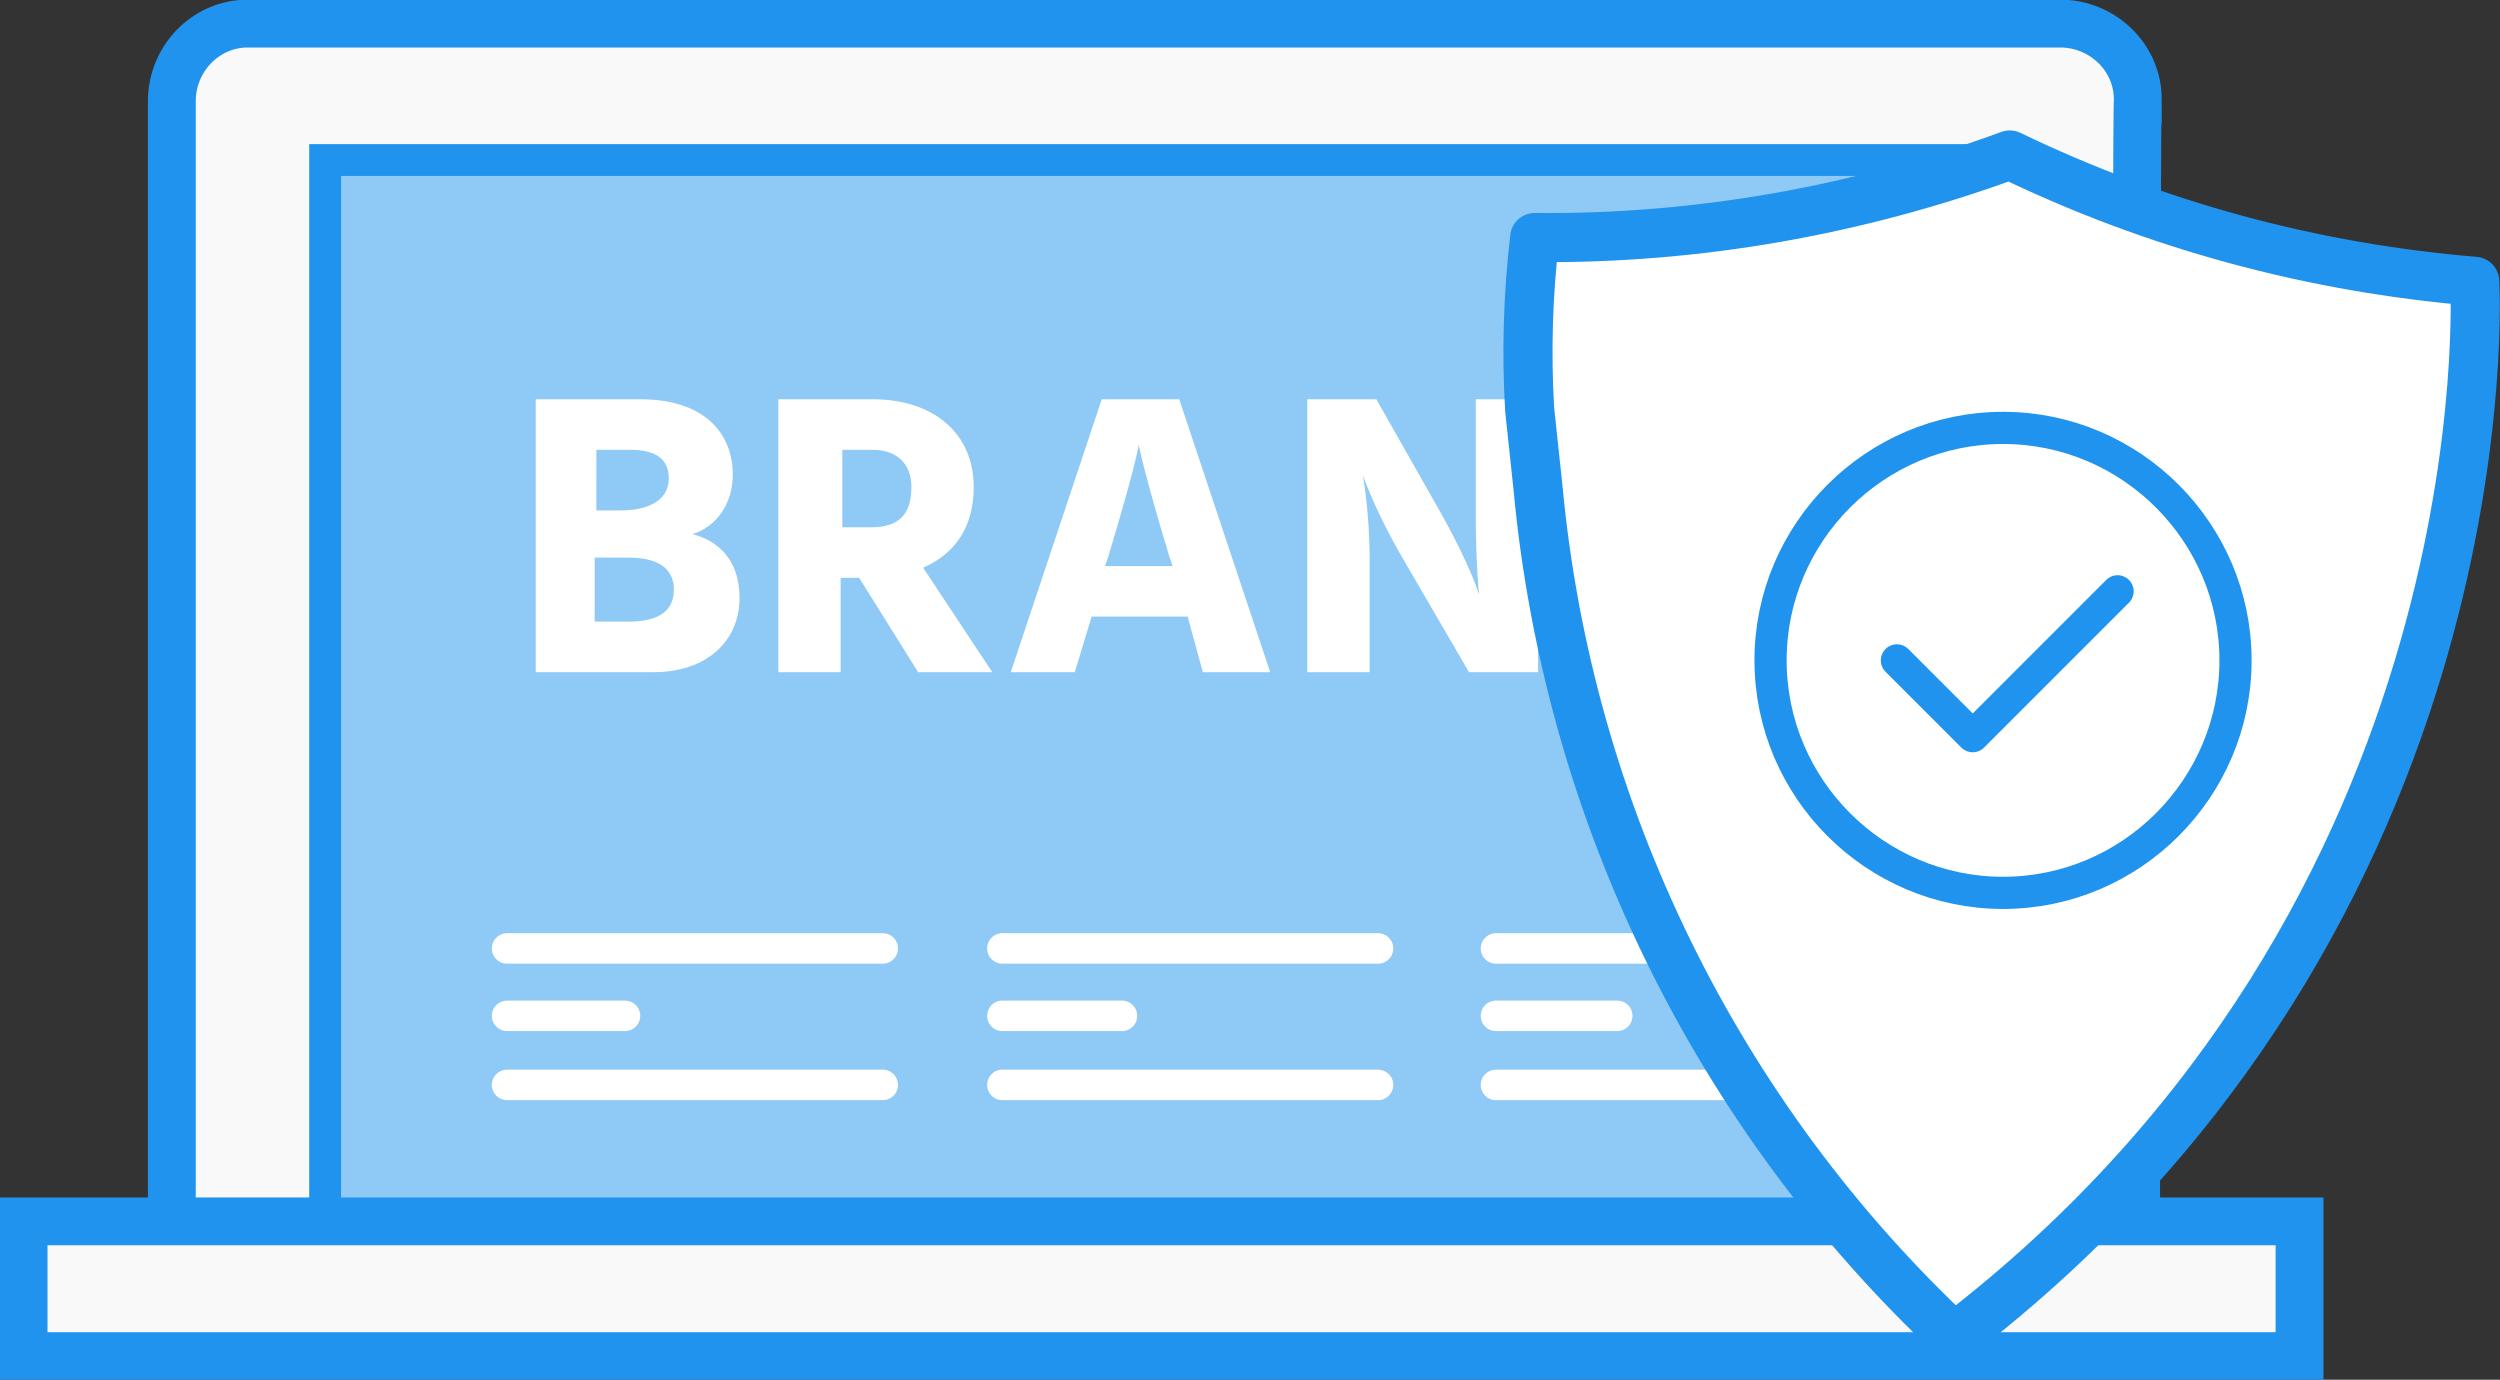 <?xml version="1.0" encoding="utf-8"?>
<!-- Generator: Adobe Illustrator 28.1.0, SVG Export Plug-In . SVG Version: 6.00 Build 0)  -->
<svg version="1.1" id="Layer_1" xmlns="http://www.w3.org/2000/svg" xmlns:xlink="http://www.w3.org/1999/xlink" x="0px" y="0px"
	 viewBox="0 0 148.4 81.9" style="enable-background:new 0 0 148.4 81.9;" xml:space="preserve">
<rect x="0" y="0" width="148.4" height="81.9" fill="#333333" stroke="none"/>
<style type="text/css">
	.st0{clip-path:url(#SVGID_00000008868250098901446160000016348163339107007403_);}
	.st1{fill:#F9F9F9;}
	.st2{fill:none;stroke:#2093EE;stroke-width:2.84;stroke-miterlimit:10;}
	.st3{fill:#8FC9F6;}
	.st4{fill:none;stroke:#2093EE;stroke-width:1.89;stroke-miterlimit:10;}
	.st5{fill:none;stroke:#FFFFFF;stroke-width:1.81;stroke-linecap:round;stroke-linejoin:round;}
	.st6{enable-background:new    ;}
	.st7{fill:#FFFFFF;}
	.st8{clip-path:url(#SVGID_00000150786534175968276220000004178719192603210399_);}
	.st9{fill:none;stroke:#2093EE;stroke-width:2.915;stroke-linecap:round;stroke-linejoin:round;}
	.st10{fill:none;stroke:#2093EE;stroke-width:1.91;stroke-miterlimit:10;}
	.st11{fill:none;stroke:#2093EE;stroke-width:1.91;stroke-linecap:round;stroke-linejoin:round;}
</style>
<g id="Group_298" transform="translate(0 0)">
	<g id="Group_295">
		<g>
			<defs>
				<rect id="SVGID_1_" y="0" width="148.4" height="81.9"/>
			</defs>
			<clipPath id="SVGID_00000137842040541859913520000010235541342899424671_">
				<use xlink:href="#SVGID_1_"  style="overflow:visible;"/>
			</clipPath>
			<g id="Group_294" style="clip-path:url(#SVGID_00000137842040541859913520000010235541342899424671_);">
				<path id="Path_436" class="st1" d="M126.8,73H10.2V6c0-2.5,2-4.6,4.5-4.6c0,0,0,0,0,0h107.6c2.5,0,4.6,2,4.6,4.5
					C126.8,5.9,126.8,73,126.8,73z"/>
				<path id="Path_437" class="st2" d="M126.8,73H10.2V6c0-2.5,2-4.6,4.5-4.6c0,0,0,0,0,0h107.6c2.5,0,4.6,2,4.6,4.5
					C126.8,5.9,126.8,73,126.8,73z"/>
				<rect id="Rectangle_297" x="19.3" y="9.5" class="st3" width="97.2" height="63.5"/>
				<rect id="Rectangle_298" x="19.3" y="9.5" class="st4" width="97.2" height="63.5"/>
				<rect id="Rectangle_299" x="1.4" y="72.5" class="st1" width="135.1" height="8"/>
				<rect id="Rectangle_300" x="1.4" y="72.5" class="st2" width="135.1" height="8"/>
				<line id="Line_388" class="st5" x1="30.1" y1="56.3" x2="52.4" y2="56.3"/>
				<line id="Line_389" class="st5" x1="30.1" y1="60.3" x2="37.1" y2="60.3"/>
				<line id="Line_390" class="st5" x1="30.1" y1="64.4" x2="52.4" y2="64.4"/>
				<line id="Line_391" class="st5" x1="59.5" y1="56.3" x2="81.8" y2="56.3"/>
				<line id="Line_392" class="st5" x1="59.5" y1="60.3" x2="66.6" y2="60.3"/>
				<line id="Line_393" class="st5" x1="59.5" y1="64.4" x2="81.8" y2="64.4"/>
				<line id="Line_394" class="st5" x1="88.8" y1="56.3" x2="111.2" y2="56.3"/>
				<line id="Line_395" class="st5" x1="88.8" y1="60.3" x2="96" y2="60.3"/>
				<line id="Line_396" class="st5" x1="88.8" y1="64.4" x2="111.2" y2="64.4"/>
			</g>
		</g>
	</g>
	<g class="st6">
		<path class="st7" d="M38,23.7c3.8,0,5.5,2,5.5,4.5c0,1.7-1,3.1-2.4,3.5c1.5,0.4,2.8,1.5,2.8,3.8c0,2.5-1.9,4.4-5.1,4.4h-7V23.7H38
			z M35.4,30.3h1.4c2,0,2.9-0.8,2.9-1.9s-0.7-1.7-2.3-1.7h-2V30.3z M37.3,36.9c1.9,0,2.7-0.7,2.7-1.9c0-1-0.6-1.9-2.7-1.9h-2v3.8
			H37.3z"/>
		<path class="st7" d="M51,34.3h-1.1v5.6h-3.7V23.7h5.6c3.7,0,6,2.1,6,5.2c0,2.5-1.2,4-3,4.8l4.1,6.2h-4.4L51,34.3z M49.9,31.3h1.8
			c1.7,0,2.4-0.8,2.4-2.4c0-1.4-0.9-2.2-2.3-2.2h-1.8V31.3z"/>
		<path class="st7" d="M70.5,36.6h-5.7l-1,3.3H60l5.4-16.2H70l5.4,16.2h-4L70.5,36.6z M69.6,33.6L69.4,33c-1.6-5.3-1.8-6.6-1.8-6.6
			s-0.2,1.3-1.8,6.6l-0.2,0.6H69.6z"/>
		<path class="st7" d="M77.6,23.7h4.1l3.8,6.7c1.8,3.2,2.3,4.9,2.3,4.9s-0.2-1.8-0.2-4.9v-6.7h3.7v16.2h-4.1l-3.9-6.7
			c-1.7-2.9-2.4-5-2.4-5s0.4,2.2,0.4,5v6.7h-3.7V23.7z"/>
		<path class="st7" d="M99.9,23.7c5,0,8.3,3.5,8.3,7.8c0,5.2-3.4,8.4-8.4,8.4h-5.5V23.7H99.9z M99.8,36.9c3,0,4.7-1.9,4.7-5.3
			c0-2.8-1.6-4.8-4.7-4.8h-1.7v10.1H99.8z"/>
	</g>
	<g id="Group_297">
		<g>
			<defs>
				<rect id="SVGID_00000145761884154355278180000011621036609436258696_" y="0" width="148.4" height="81.9"/>
			</defs>
			<clipPath id="SVGID_00000102546282187936876620000008915111079540295604_">
				<use xlink:href="#SVGID_00000145761884154355278180000011621036609436258696_"  style="overflow:visible;"/>
			</clipPath>
			<g id="Group_296" style="clip-path:url(#SVGID_00000102546282187936876620000008915111079540295604_);">
				<path id="Path_438" class="st7" d="M91.3,29c1.8,19.2,10.6,37.2,24.7,50.4c33.1-25.3,30.9-62.7,30.9-62.7
					c-9.6-0.8-18.9-3.3-27.6-7.5c-9,3.3-18.6,5-28.2,4.9c-0.4,3.4-0.5,6.8-0.3,10.2L91.3,29z"/>
				<path id="Path_439" class="st9" d="M91.3,29c1.8,19.2,10.6,37.2,24.7,50.4c33.1-25.3,30.9-62.7,30.9-62.7
					c-9.6-0.8-18.9-3.3-27.6-7.5c-9,3.3-18.6,5-28.2,4.9c-0.4,3.4-0.5,6.8-0.3,10.2L91.3,29z"/>
				<path id="Path_440" class="st7" d="M132.7,39.2c0,7.6-6.2,13.8-13.8,13.8s-13.8-6.2-13.8-13.8c0-7.6,6.2-13.8,13.8-13.8
					c0,0,0,0,0,0C126.5,25.4,132.7,31.6,132.7,39.2"/>
				<path id="Path_441" class="st10" d="M132.7,39.2c0,7.6-6.2,13.8-13.8,13.8s-13.8-6.2-13.8-13.8c0-7.6,6.2-13.8,13.8-13.8
					c0,0,0,0,0,0C126.5,25.4,132.7,31.6,132.7,39.2z"/>
				<path id="Path_442" class="st7" d="M112.6,39.2l4.5,4.5l8.6-8.6"/>
				<path id="Path_443" class="st11" d="M112.6,39.2l4.5,4.5l8.6-8.6"/>
			</g>
		</g>
	</g>
</g>
</svg>
